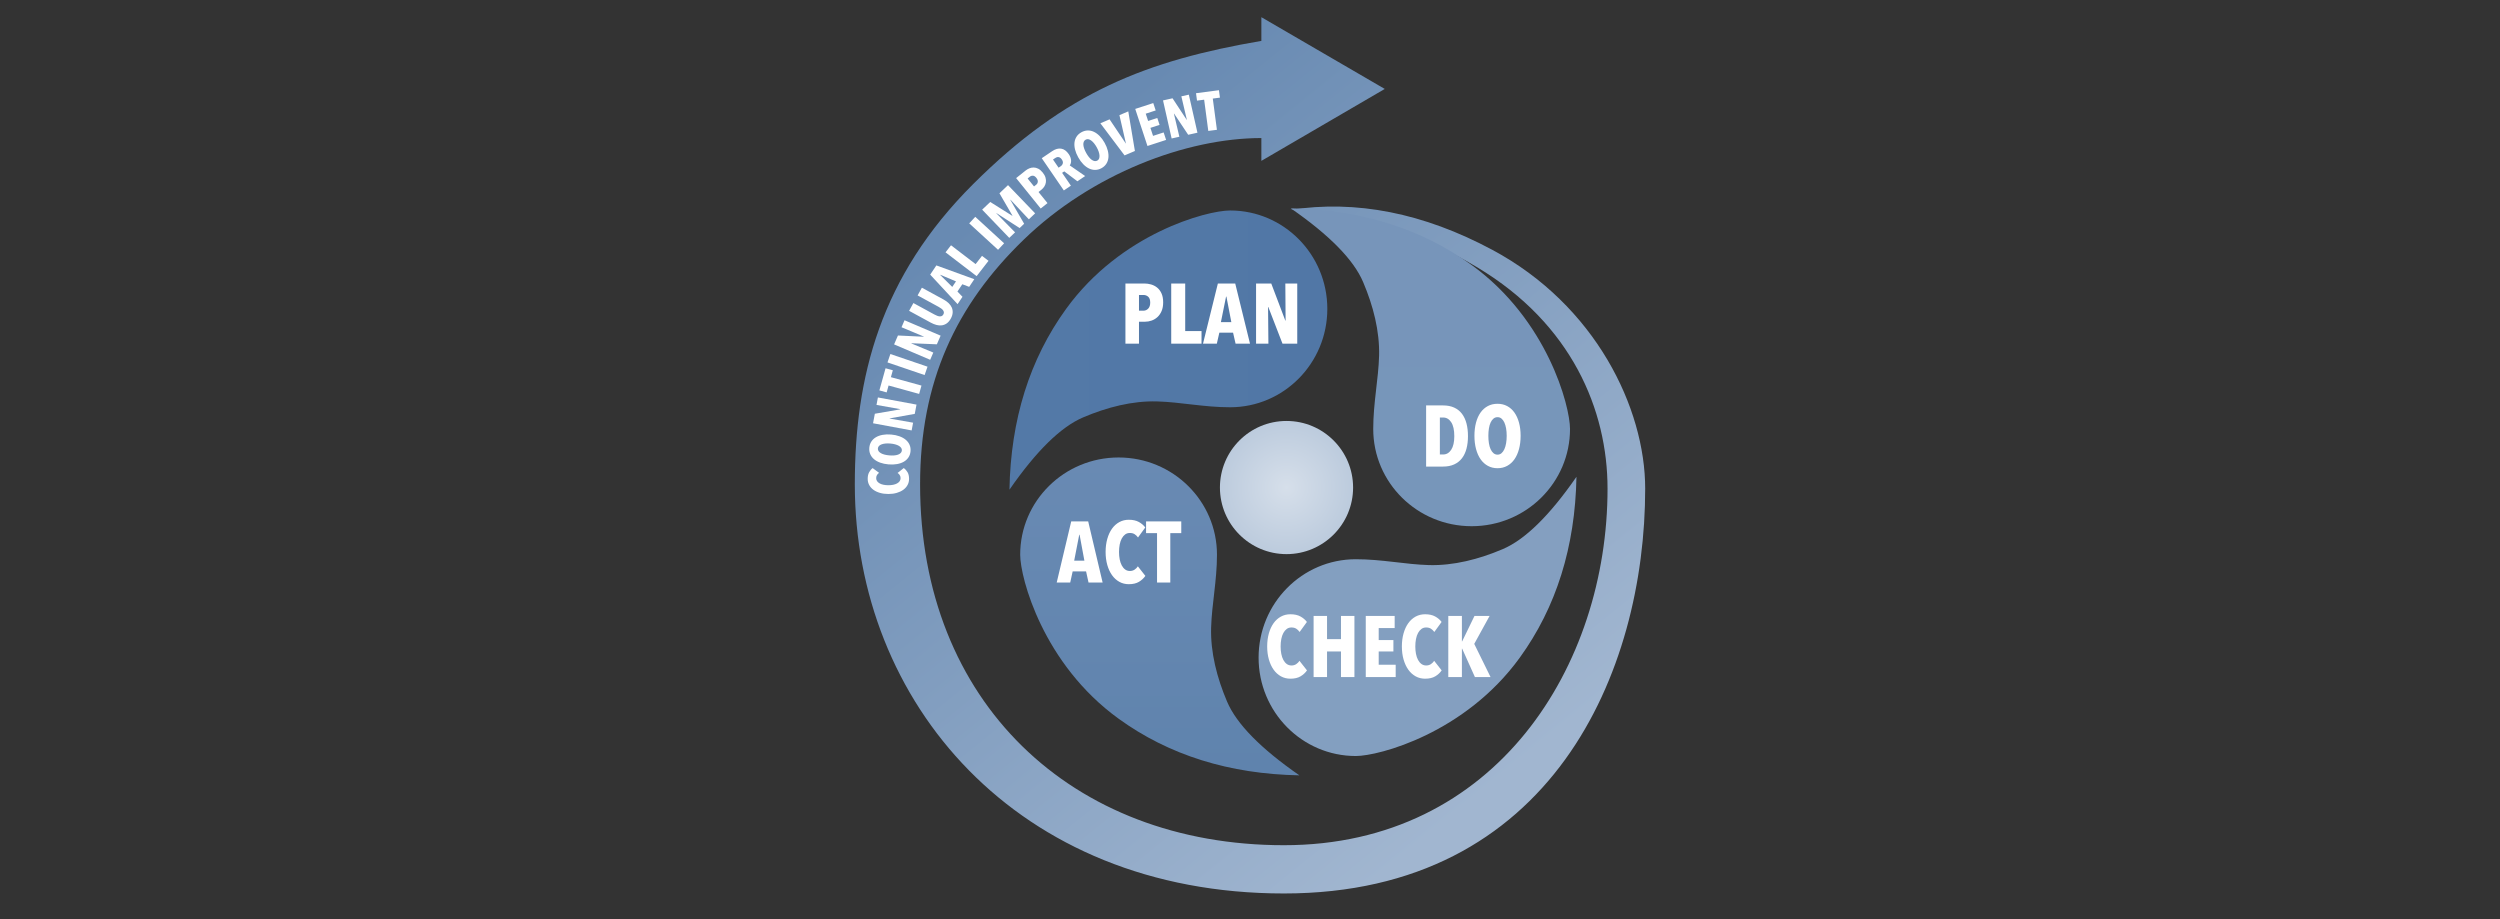 <?xml version="1.0" encoding="UTF-8"?>
<svg width="582px" height="214px" viewBox="0 0 582 214" version="1.1" xmlns="http://www.w3.org/2000/svg" xmlns:xlink="http://www.w3.org/1999/xlink">
    <rect x="0" y="0" width="582" height="214" fill="#333333" stroke="none"/>
    <!-- Generator: Sketch 53.2 (72643) - https://sketchapp.com -->
    <title>services/Engineering/Esteves-Plan-Do-Check-Act</title>
    <desc>Created with Sketch.</desc>
    <defs>
        <linearGradient x1="26.356%" y1="14.73%" x2="80.218%" y2="88.398%" id="linearGradient-1">
            <stop stop-color="#688AB2" offset="0%"></stop>
            <stop stop-color="#A1B6D0" offset="100%"></stop>
        </linearGradient>
        <radialGradient cx="50%" cy="50%" fx="50%" fy="50%" r="50%" id="radialGradient-2">
            <stop stop-color="#D6DFEA" offset="0%"></stop>
            <stop stop-color="#BCCBDD" offset="100%"></stop>
        </radialGradient>
        <linearGradient x1="-1.11022302e-14%" y1="50%" x2="100%" y2="50%" id="linearGradient-3">
            <stop stop-color="#5379A7" offset="0%"></stop>
            <stop stop-color="#5177A6" offset="100%"></stop>
        </linearGradient>
        <linearGradient x1="100%" y1="50%" x2="0%" y2="50%" id="linearGradient-4">
            <stop stop-color="#7796BA" offset="0%"></stop>
            <stop stop-color="#7795BA" offset="100%"></stop>
        </linearGradient>
        <linearGradient x1="100%" y1="50%" x2="-2.22044605e-14%" y2="50%" id="linearGradient-5">
            <stop stop-color="#839FC0" offset="0%"></stop>
            <stop stop-color="#849FC0" offset="100%"></stop>
        </linearGradient>
        <linearGradient x1="100%" y1="50%" x2="0%" y2="50%" id="linearGradient-6">
            <stop stop-color="#698AB3" offset="0%"></stop>
            <stop stop-color="#5F83AD" offset="100%"></stop>
        </linearGradient>
    </defs>
    <g id="services/Engineering/Esteves-Plan-Do-Check-Act" stroke="none" stroke-width="1" fill="none" fill-rule="evenodd">
        <g id="Group" transform="translate(199, 4)">
            <path d="M101.382,44.853 C115.73,44.993 130.239,49.455 144.907,58.237 C166.909,71.41 175.236,91.47 175.236,109.759 C175.236,150.799 149.409,192.764 99.904,192.764 C50.399,192.764 15.198,159.319 15.198,108.778 C15.198,84.857 23.542,67.065 39.336,51.777 C55.13,36.489 77.143,28.139 94.646,28.139 C94.646,29.249 94.646,31.02 94.646,33.451 L123.373,16.706 L94.646,0 C94.646,2.242 94.646,4.082 94.646,5.519 C68.15,10.063 49.154,17.312 27.532,38.875 C5.91,60.438 0,83.8 0,108.778 C2.79133647e-15,159.319 37.556,204 99.904,204 C162.252,204 184,152.38 184,109.759 C184,90.996 172.412,67.004 148.394,54.153 C132.382,45.585 116.711,42.485 101.382,44.853 Z" id="Path" fill="url(#linearGradient-1)"></path>
            <path d="M11.394,104.964 C11.747,105.212 12.042,105.537 12.278,105.939 C12.514,106.341 12.632,106.854 12.632,107.478 C12.631,108.008 12.512,108.489 12.275,108.92 C12.038,109.352 11.706,109.721 11.28,110.029 C10.854,110.336 10.345,110.575 9.756,110.745 C9.166,110.916 8.518,111.001 7.812,111 C7.098,110.999 6.444,110.913 5.85,110.742 C5.256,110.57 4.749,110.33 4.327,110.022 C3.906,109.714 3.579,109.344 3.347,108.912 C3.115,108.48 2.999,107.999 3,107.469 C3.001,106.862 3.111,106.356 3.331,105.95 C3.551,105.544 3.824,105.217 4.151,104.97 L5.648,106.074 C5.441,106.228 5.278,106.401 5.157,106.593 C5.036,106.785 4.976,107.026 4.976,107.317 C4.975,107.591 5.048,107.828 5.194,108.029 C5.34,108.23 5.54,108.401 5.794,108.543 C6.048,108.684 6.349,108.789 6.698,108.858 C7.046,108.926 7.418,108.961 7.814,108.961 C8.21,108.962 8.58,108.928 8.925,108.86 C9.269,108.792 9.57,108.687 9.829,108.546 C10.087,108.405 10.29,108.233 10.436,108.028 C10.583,107.823 10.656,107.583 10.656,107.31 C10.657,107.036 10.588,106.797 10.45,106.591 C10.313,106.386 10.15,106.224 9.96,106.104 L11.394,104.964 Z M8.451,97.159 C9.172,97.221 9.823,97.358 10.405,97.571 C10.987,97.783 11.475,98.057 11.869,98.391 C12.263,98.725 12.558,99.117 12.752,99.567 C12.946,100.017 13.02,100.51 12.973,101.047 C12.927,101.583 12.769,102.057 12.5,102.467 C12.231,102.877 11.874,103.214 11.428,103.476 C10.982,103.738 10.454,103.924 9.844,104.035 C9.234,104.146 8.569,104.171 7.848,104.109 C7.128,104.047 6.481,103.912 5.907,103.705 C5.333,103.497 4.851,103.226 4.461,102.892 C4.071,102.559 3.781,102.167 3.591,101.717 C3.401,101.268 3.33,100.771 3.377,100.226 C3.424,99.689 3.58,99.215 3.844,98.805 C4.109,98.394 4.462,98.057 4.904,97.795 C5.345,97.532 5.867,97.345 6.468,97.234 C7.07,97.122 7.731,97.097 8.451,97.159 Z M8.269,99.254 C7.875,99.22 7.506,99.219 7.162,99.249 C6.818,99.28 6.517,99.342 6.258,99.436 C5.999,99.53 5.792,99.656 5.636,99.814 C5.479,99.972 5.391,100.166 5.371,100.396 C5.351,100.626 5.405,100.834 5.531,101.021 C5.657,101.208 5.84,101.369 6.078,101.506 C6.317,101.642 6.603,101.752 6.937,101.837 C7.271,101.921 7.636,101.98 8.03,102.014 C8.424,102.047 8.796,102.051 9.143,102.025 C9.491,101.999 9.795,101.939 10.053,101.846 C10.312,101.752 10.522,101.624 10.683,101.462 C10.844,101.3 10.934,101.104 10.954,100.874 C10.974,100.644 10.918,100.438 10.787,100.255 C10.656,100.072 10.471,99.912 10.233,99.776 C9.994,99.64 9.706,99.527 9.368,99.438 C9.03,99.349 8.664,99.288 8.269,99.254 Z M13.957,92.348 L8.098,93.4 L8.091,93.437 L13.57,94.402 L13.231,96.205 L4.246,94.537 L4.663,92.319 L10.596,91.293 L10.603,91.256 L5.05,90.264 L5.377,88.525 L14.362,90.192 L13.957,92.348 Z M8.401,83.805 L15.518,85.763 L14.977,87.704 L7.86,85.745 L7.412,87.351 L5.72,86.886 L7.157,81.733 L8.85,82.198 L8.401,83.805 Z M16.252,83.315 L7.606,80.37 L8.281,78.417 L16.927,81.363 L16.252,83.315 Z M19.104,76.155 L13.156,75.905 L13.141,75.941 L18.274,78.075 L17.545,79.76 L9.146,76.176 L10.043,74.103 L16.058,74.394 L16.073,74.359 L10.874,72.182 L11.577,70.556 L19.976,74.14 L19.104,76.155 Z M20.662,65.725 C21.107,65.968 21.494,66.245 21.823,66.556 C22.152,66.866 22.4,67.209 22.567,67.582 C22.733,67.956 22.805,68.36 22.78,68.795 C22.756,69.231 22.609,69.692 22.34,70.179 C22.071,70.666 21.76,71.033 21.408,71.28 C21.056,71.527 20.677,71.679 20.272,71.736 C19.868,71.794 19.447,71.765 19.01,71.649 C18.574,71.533 18.133,71.353 17.688,71.111 L12.639,68.36 L13.639,66.55 L18.529,69.214 C18.755,69.338 18.974,69.44 19.184,69.52 C19.395,69.601 19.589,69.646 19.766,69.654 C19.943,69.663 20.104,69.634 20.249,69.566 C20.394,69.499 20.516,69.376 20.615,69.196 C20.715,69.016 20.754,68.847 20.733,68.689 C20.712,68.532 20.65,68.381 20.548,68.238 C20.446,68.094 20.304,67.956 20.122,67.823 C19.94,67.69 19.736,67.561 19.51,67.438 L14.62,64.774 L15.613,62.975 L20.662,65.725 Z M26.622,62.78 L25.028,62.172 L23.89,63.869 L25.068,65.095 L23.922,66.803 L17.547,59.933 L18.986,57.788 L27.817,60.998 L26.622,62.78 Z M19.911,59.972 L19.882,60.014 L22.686,62.795 L23.553,61.504 L19.911,59.972 Z M28.361,60.285 L21.119,54.745 L22.396,53.1 L28.123,57.482 L29.612,55.562 L31.126,56.72 L28.361,60.285 Z M33.347,54.153 L26.632,47.994 L28.042,46.477 L34.758,52.636 L33.347,54.153 Z M40.514,47.056 L36.237,42.495 L36.2,42.53 L39.421,48.092 L38.366,49.092 L32.959,45.603 L32.931,45.629 L37.31,50.093 L35.956,51.377 L29.645,44.81 L31.531,43.021 L36.661,46.241 L36.698,46.206 L33.67,40.994 L35.668,39.099 L41.98,45.666 L40.514,47.056 Z M43.75,36.176 C44.067,36.569 44.282,36.957 44.392,37.34 C44.503,37.723 44.533,38.089 44.482,38.436 C44.432,38.783 44.315,39.103 44.133,39.396 C43.95,39.69 43.728,39.941 43.466,40.149 L42.771,40.703 L44.855,43.284 L43.274,44.543 L37.555,37.461 L39.771,35.696 C40.026,35.493 40.313,35.325 40.63,35.192 C40.948,35.06 41.281,34.994 41.63,34.996 C41.979,34.997 42.335,35.089 42.697,35.272 C43.06,35.454 43.411,35.756 43.75,36.176 Z M42.263,37.409 C42.005,37.089 41.742,36.92 41.474,36.903 C41.207,36.886 40.962,36.966 40.741,37.143 L40.227,37.552 L41.721,39.402 L42.235,38.993 C42.456,38.817 42.578,38.585 42.601,38.299 C42.624,38.012 42.511,37.716 42.263,37.409 Z M51.821,38.203 L48.76,35.897 L48.258,36.236 L50.305,39.226 L48.661,40.337 L43.521,32.829 L45.945,31.192 C46.678,30.697 47.377,30.502 48.042,30.606 C48.706,30.71 49.295,31.137 49.808,31.887 C49.997,32.162 50.134,32.431 50.22,32.694 C50.306,32.956 50.351,33.2 50.354,33.425 C50.357,33.65 50.329,33.856 50.268,34.041 C50.208,34.227 50.132,34.382 50.04,34.506 L53.625,36.984 L51.821,38.203 Z M48.186,33.121 C48.056,32.93 47.923,32.793 47.787,32.709 C47.651,32.624 47.517,32.576 47.383,32.563 C47.249,32.55 47.122,32.566 47.002,32.611 C46.882,32.656 46.772,32.712 46.672,32.779 L46.138,33.139 L47.438,35.038 L47.939,34.699 C48.181,34.535 48.341,34.316 48.419,34.042 C48.496,33.767 48.419,33.46 48.186,33.121 Z M58.16,29.257 C58.51,29.886 58.758,30.499 58.904,31.098 C59.05,31.697 59.093,32.252 59.033,32.763 C58.973,33.274 58.809,33.735 58.541,34.146 C58.273,34.557 57.901,34.892 57.427,35.153 C56.952,35.413 56.468,35.546 55.975,35.553 C55.482,35.56 55.002,35.452 54.535,35.23 C54.067,35.008 53.617,34.676 53.185,34.235 C52.752,33.793 52.361,33.258 52.012,32.629 C51.662,32.001 51.415,31.392 51.269,30.803 C51.124,30.214 51.082,29.665 51.144,29.158 C51.206,28.65 51.372,28.193 51.642,27.786 C51.912,27.379 52.288,27.043 52.771,26.779 C53.245,26.518 53.728,26.383 54.219,26.373 C54.709,26.362 55.188,26.466 55.653,26.685 C56.119,26.903 56.565,27.229 56.994,27.663 C57.422,28.097 57.811,28.629 58.16,29.257 Z M56.307,30.274 C56.115,29.93 55.911,29.624 55.694,29.357 C55.477,29.091 55.257,28.877 55.035,28.716 C54.812,28.554 54.591,28.453 54.372,28.412 C54.153,28.372 53.941,28.407 53.738,28.519 C53.534,28.63 53.39,28.79 53.304,28.998 C53.218,29.206 53.185,29.447 53.204,29.72 C53.223,29.993 53.29,30.29 53.405,30.613 C53.521,30.935 53.674,31.268 53.865,31.613 C54.057,31.957 54.26,32.265 54.476,32.538 C54.691,32.81 54.91,33.027 55.132,33.188 C55.355,33.35 55.579,33.451 55.804,33.494 C56.029,33.536 56.243,33.502 56.447,33.39 C56.65,33.279 56.792,33.118 56.872,32.908 C56.952,32.698 56.982,32.457 56.963,32.184 C56.944,31.911 56.878,31.611 56.764,31.283 C56.651,30.954 56.498,30.618 56.307,30.274 Z M65.206,31.15 L62.798,32.177 L57.164,24.7 L59.311,23.784 L63.088,29.402 L63.112,29.392 L61.601,22.808 L63.665,21.928 L65.206,31.15 Z M68.127,29.985 L65.283,21.357 L69.479,19.992 L70.046,21.711 L67.727,22.465 L68.285,24.159 L70.42,23.464 L70.95,25.073 L68.815,25.767 L69.43,27.632 L71.896,26.83 L72.471,28.572 L68.127,29.985 Z M77.611,27.374 L74.324,22.444 L74.286,22.453 L75.558,27.833 L73.757,28.236 L71.75,19.378 L73.967,18.883 L77.259,23.891 L77.297,23.883 L76.02,18.424 L77.759,18.036 L79.765,26.893 L77.611,27.374 Z M83.336,18.946 L84.298,26.218 L82.289,26.481 L81.326,19.209 L79.662,19.426 L79.433,17.697 L84.771,17 L85,18.729 L83.336,18.946 Z" id="CONTINUALIMPROVENT" fill="#FFFFFF" fill-rule="nonzero"></path>
            <circle id="Oval" fill="url(#radialGradient-2)" cx="100.5" cy="109.5" r="15.5"></circle>
            <path d="M87.37,90.811 C99.868,90.811 110,80.555 110,67.905 C110,55.255 99.868,45 87.37,45 C81.96,45 61.928,50.305 49.19,67.905 C40.698,79.639 36.301,93.671 36,110 C42.249,100.984 47.972,95.37 53.171,93.16 C58.695,90.811 64.602,89.286 70.371,89.449 C75.844,89.604 81.284,90.811 87.37,90.811 Z" id="Oval" fill="url(#linearGradient-3)"></path>
            <path d="M148.37,94.811 C160.868,94.811 171,84.555 171,71.905 C171,59.255 160.868,49 148.37,49 C142.96,49 122.928,54.305 110.19,71.905 C101.698,83.639 97.301,97.671 97,114 C103.249,104.984 108.972,99.37 114.171,97.16 C119.695,94.811 125.602,93.286 131.371,93.449 C136.844,93.604 142.284,94.811 148.37,94.811 Z" id="Oval-Copy-4" fill="url(#linearGradient-4)" transform="translate(134, 81.5) rotate(-270) translate(-134, -81.5) "></path>
            <path d="M145.37,152.811 C157.868,152.811 168,142.555 168,129.905 C168,117.255 157.868,107 145.37,107 C139.96,107 119.928,112.305 107.19,129.905 C98.698,141.639 94.301,155.671 94,172 C100.249,162.984 105.972,157.37 111.171,155.16 C116.695,152.811 122.602,151.286 128.371,151.449 C133.844,151.604 139.284,152.811 145.37,152.811 Z" id="Oval-Copy-2" fill="url(#linearGradient-5)" transform="translate(131, 139.5) scale(-1, -1) translate(-131, -139.5) "></path>
            <path d="M85.37,152.811 C97.868,152.811 108,142.555 108,129.905 C108,117.255 97.868,107 85.37,107 C79.96,107 59.928,112.305 47.19,129.905 C38.698,141.639 34.301,155.671 34,172 C40.249,162.984 45.972,157.37 51.171,155.16 C56.695,152.811 62.602,151.286 68.371,151.449 C73.844,151.604 79.284,152.811 85.37,152.811 Z" id="Oval-Copy-3" fill="url(#linearGradient-6)" transform="translate(71, 139.5) scale(-1, -1) rotate(-270) translate(-71, -139.5) "></path>
            <path d="M71.785,66.39 C71.785,67.168 71.665,67.84 71.423,68.407 C71.182,68.974 70.86,69.442 70.458,69.811 C70.056,70.18 69.601,70.453 69.091,70.631 C68.582,70.809 68.066,70.898 67.543,70.898 L66.156,70.898 L66.156,76 L63,76 L63,62 L67.423,62 C67.932,62 68.445,62.073 68.961,62.218 C69.477,62.363 69.946,62.603 70.368,62.939 C70.79,63.275 71.132,63.727 71.393,64.294 C71.655,64.861 71.785,65.559 71.785,66.39 Z M68.77,66.449 C68.77,65.816 68.616,65.362 68.307,65.085 C67.999,64.808 67.624,64.669 67.182,64.669 L66.156,64.669 L66.156,68.328 L67.182,68.328 C67.624,68.328 67.999,68.166 68.307,67.843 C68.616,67.52 68.77,67.056 68.77,66.449 Z M73.66,76 L73.66,62 L76.916,62 L76.916,73.073 L80.716,73.073 L80.716,76 L73.66,76 Z M88.641,76 L88.058,73.449 L84.862,73.449 L84.279,76 L81.062,76 L84.52,62 L88.561,62 L91.999,76 L88.641,76 Z M86.51,65.045 L86.43,65.045 L85.224,70.997 L87.656,70.997 L86.51,65.045 Z M99.562,76 L96.265,67.477 L96.205,67.477 L96.285,76 L93.411,76 L93.411,62 L96.949,62 L100.226,70.641 L100.286,70.641 L100.226,62 L103,62 L103,76 L99.562,76 Z" id="PLAN" fill="#FFFFFF" fill-rule="nonzero"></path>
            <path d="M105.267,152.07 C104.887,152.619 104.388,153.078 103.772,153.447 C103.155,153.816 102.368,154 101.411,154 C100.597,154 99.86,153.816 99.197,153.447 C98.535,153.078 97.968,152.562 97.495,151.899 C97.023,151.235 96.656,150.444 96.394,149.526 C96.131,148.608 96,147.599 96,146.5 C96,145.387 96.131,144.369 96.394,143.444 C96.656,142.519 97.023,141.728 97.495,141.071 C97.968,140.414 98.535,139.905 99.197,139.543 C99.86,139.181 100.597,139 101.411,139 C102.342,139 103.119,139.171 103.742,139.513 C104.365,139.855 104.867,140.28 105.247,140.79 L103.555,143.122 C103.319,142.8 103.054,142.546 102.758,142.358 C102.463,142.17 102.093,142.076 101.647,142.076 C101.227,142.076 100.863,142.19 100.555,142.418 C100.247,142.646 99.984,142.958 99.768,143.353 C99.551,143.749 99.391,144.218 99.286,144.761 C99.181,145.304 99.128,145.883 99.128,146.5 C99.128,147.117 99.181,147.693 99.286,148.229 C99.391,148.765 99.551,149.235 99.768,149.637 C99.984,150.039 100.25,150.354 100.565,150.582 C100.879,150.81 101.247,150.924 101.666,150.924 C102.086,150.924 102.453,150.816 102.768,150.602 C103.083,150.387 103.332,150.133 103.516,149.838 L105.267,152.07 Z M113.181,153.618 L113.181,147.666 L109.935,147.666 L109.935,153.618 L106.806,153.618 L106.806,139.382 L109.935,139.382 L109.935,144.791 L113.181,144.791 L113.181,139.382 L116.309,139.382 L116.309,153.618 L113.181,153.618 Z M118.95,153.618 L118.95,139.382 L125.679,139.382 L125.679,142.217 L121.961,142.217 L121.961,145.012 L125.384,145.012 L125.384,147.666 L121.961,147.666 L121.961,150.743 L125.915,150.743 L125.915,153.618 L118.95,153.618 Z M136.623,152.07 C136.243,152.619 135.744,153.078 135.128,153.447 C134.511,153.816 133.724,154 132.767,154 C131.954,154 131.216,153.816 130.553,153.447 C129.891,153.078 129.324,152.562 128.852,151.899 C128.379,151.235 128.012,150.444 127.75,149.526 C127.487,148.608 127.356,147.599 127.356,146.5 C127.356,145.387 127.487,144.369 127.75,143.444 C128.012,142.519 128.379,141.728 128.852,141.071 C129.324,140.414 129.891,139.905 130.553,139.543 C131.216,139.181 131.954,139 132.767,139 C133.698,139 134.475,139.171 135.098,139.513 C135.721,139.855 136.223,140.28 136.604,140.79 L134.911,143.122 C134.675,142.8 134.41,142.546 134.115,142.358 C133.819,142.17 133.449,142.076 133.003,142.076 C132.583,142.076 132.219,142.19 131.911,142.418 C131.603,142.646 131.34,142.958 131.124,143.353 C130.908,143.749 130.747,144.218 130.642,144.761 C130.537,145.304 130.485,145.883 130.485,146.5 C130.485,147.117 130.537,147.693 130.642,148.229 C130.747,148.765 130.908,149.235 131.124,149.637 C131.34,150.039 131.606,150.354 131.921,150.582 C132.236,150.81 132.603,150.924 133.023,150.924 C133.442,150.924 133.81,150.816 134.124,150.602 C134.439,150.387 134.688,150.133 134.872,149.838 L136.623,152.07 Z M144.36,153.618 L141.389,147.003 L141.33,147.003 L141.33,153.618 L138.162,153.618 L138.162,139.382 L141.33,139.382 L141.33,145.314 L141.389,145.314 L144.262,139.382 L147.784,139.382 L144.203,145.897 L148,153.618 L144.36,153.618 Z" id="CHECK" fill="#FFFFFF" fill-rule="nonzero"></path>
            <path d="M54.41,131.618 L53.84,129.024 L50.715,129.024 L50.145,131.618 L47,131.618 L50.381,117.382 L54.331,117.382 L57.692,131.618 L54.41,131.618 Z M52.326,120.479 L52.248,120.479 L51.069,126.531 L53.447,126.531 L52.326,120.479 Z M67.642,130.07 C67.262,130.619 66.764,131.078 66.148,131.447 C65.532,131.816 64.746,132 63.79,132 C62.977,132 62.24,131.816 61.579,131.447 C60.917,131.078 60.35,130.562 59.878,129.899 C59.407,129.235 59.04,128.444 58.778,127.526 C58.516,126.608 58.385,125.599 58.385,124.5 C58.385,123.387 58.516,122.369 58.778,121.444 C59.04,120.519 59.407,119.728 59.878,119.071 C60.35,118.414 60.917,117.905 61.579,117.543 C62.24,117.181 62.977,117 63.79,117 C64.72,117 65.496,117.171 66.119,117.513 C66.741,117.855 67.242,118.28 67.622,118.79 L65.932,121.122 C65.696,120.8 65.431,120.546 65.136,120.358 C64.841,120.17 64.471,120.076 64.026,120.076 C63.606,120.076 63.243,120.19 62.935,120.418 C62.627,120.646 62.365,120.958 62.149,121.353 C61.932,121.749 61.772,122.218 61.667,122.761 C61.562,123.304 61.51,123.883 61.51,124.5 C61.51,125.117 61.562,125.693 61.667,126.229 C61.772,126.765 61.932,127.235 62.149,127.637 C62.365,128.039 62.63,128.354 62.945,128.582 C63.259,128.81 63.626,128.924 64.045,128.924 C64.465,128.924 64.831,128.816 65.146,128.602 C65.46,128.387 65.709,128.133 65.893,127.838 L67.642,130.07 Z M73.445,120.117 L73.445,131.618 L70.359,131.618 L70.359,120.117 L67.804,120.117 L67.804,117.382 L76,117.382 L76,120.117 L73.445,120.117 Z" id="ACT" fill="#FFFFFF" fill-rule="nonzero"></path>
            <path d="M142.743,97.54 C142.743,98.613 142.627,99.584 142.397,100.456 C142.166,101.327 141.814,102.071 141.34,102.688 C140.865,103.304 140.263,103.78 139.531,104.115 C138.8,104.45 137.934,104.618 136.933,104.618 L133,104.618 L133,90.382 L136.933,90.382 C137.934,90.382 138.8,90.55 139.531,90.885 C140.263,91.22 140.865,91.699 141.34,92.322 C141.814,92.946 142.166,93.696 142.397,94.574 C142.627,95.452 142.743,96.441 142.743,97.54 Z M139.561,97.54 C139.561,96.106 139.321,95.023 138.84,94.293 C138.359,93.562 137.736,93.197 136.972,93.197 L136.201,93.197 L136.201,101.803 L136.972,101.803 C137.736,101.803 138.359,101.438 138.84,100.707 C139.321,99.977 139.561,98.921 139.561,97.54 Z M155,97.46 C155,98.586 154.875,99.615 154.625,100.546 C154.374,101.478 154.018,102.272 153.557,102.929 C153.096,103.586 152.533,104.095 151.868,104.457 C151.202,104.819 150.455,105 149.625,105 C148.795,105 148.047,104.819 147.382,104.457 C146.716,104.095 146.153,103.586 145.692,102.929 C145.231,102.272 144.875,101.478 144.625,100.546 C144.375,99.615 144.249,98.586 144.249,97.46 C144.249,96.334 144.371,95.312 144.615,94.393 C144.859,93.475 145.211,92.691 145.672,92.041 C146.133,91.391 146.697,90.888 147.362,90.533 C148.027,90.178 148.781,90 149.625,90 C150.455,90 151.202,90.178 151.868,90.533 C152.533,90.888 153.096,91.391 153.557,92.041 C154.018,92.691 154.374,93.475 154.625,94.393 C154.875,95.312 155,96.334 155,97.46 Z M151.759,97.46 C151.759,96.843 151.713,96.27 151.621,95.741 C151.528,95.211 151.393,94.752 151.216,94.363 C151.038,93.975 150.817,93.67 150.554,93.448 C150.29,93.227 149.98,93.117 149.625,93.117 C149.269,93.117 148.956,93.227 148.686,93.448 C148.416,93.67 148.192,93.975 148.014,94.363 C147.836,94.752 147.704,95.211 147.619,95.741 C147.533,96.27 147.49,96.843 147.49,97.46 C147.49,98.076 147.533,98.653 147.619,99.189 C147.704,99.725 147.836,100.188 148.014,100.576 C148.192,100.965 148.416,101.273 148.686,101.501 C148.956,101.729 149.269,101.843 149.625,101.843 C149.98,101.843 150.29,101.729 150.554,101.501 C150.817,101.273 151.038,100.965 151.216,100.576 C151.393,100.188 151.528,99.725 151.621,99.189 C151.713,98.653 151.759,98.076 151.759,97.46 Z" id="DO" fill="#FFFFFF" fill-rule="nonzero"></path>
        </g>
    </g>
</svg>